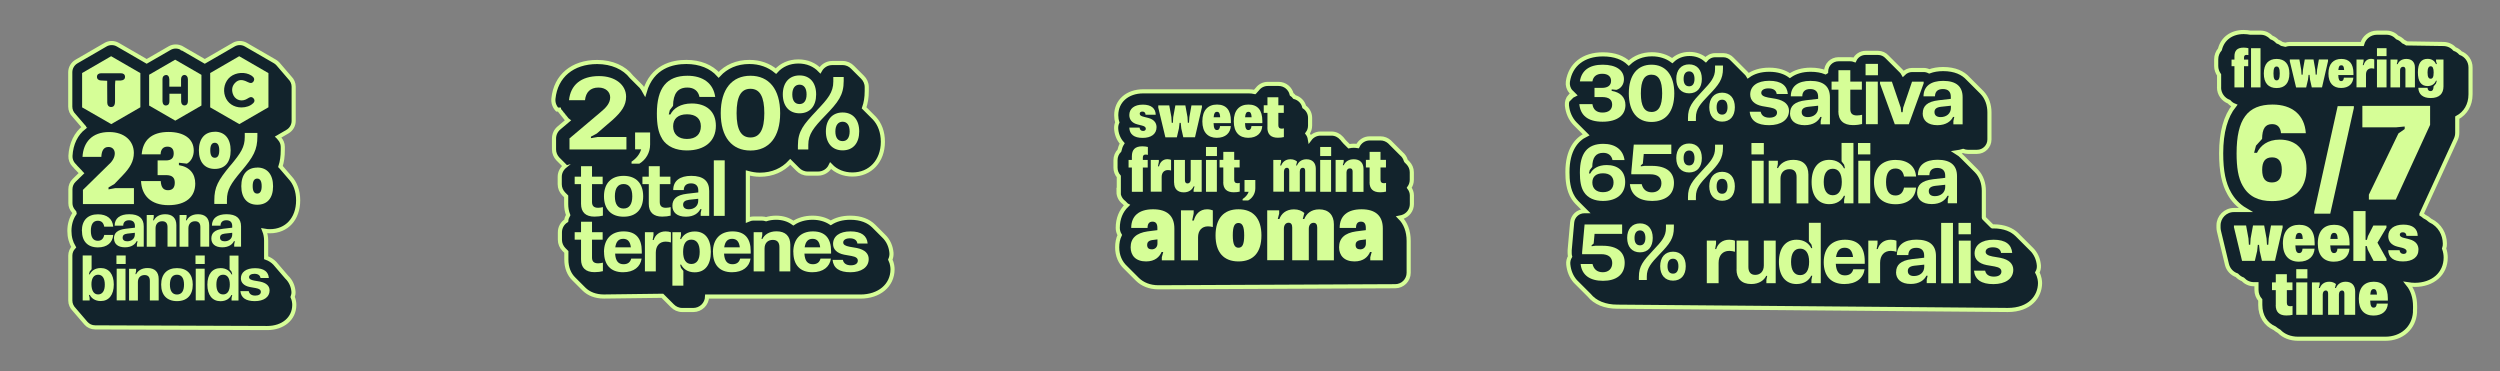 <?xml version="1.0" encoding="UTF-8"?>
<svg id="Capa_1" data-name="Capa 1" xmlns="http://www.w3.org/2000/svg" viewBox="0 0 302.95 44.99">
  <rect x="0" y="0" width="302.95" height="44.99" fill="#808080" stroke="none"/>
  <defs>
    <style>
      .cls-1 {
        fill: #12232c;
        stroke: #d6fe97;
        stroke-miterlimit: 10;
        stroke-width: .5px;
      }

      .cls-2 {
        fill: #d6fe97;
        stroke-width: 0px;
      }
    </style>
  </defs>
  <g>
    <path class="cls-1" d="m9.03,25.81s.02.02.02.03c-.4.57-.64,1.3-.64,2.14,0,.76.19,1.42.52,1.97-.25.27-.41.63-.41,1.02v5.45c0,.42.18.8.46,1.08.02.02.04.05.06.07.02.02.04.05.06.07.02.02.04.05.06.07.02.02.04.05.06.07.02.02.04.05.06.07.02.02.04.05.06.07.02.02.04.05.06.07.02.02.04.05.06.07.02.02.04.05.06.07.02.02.04.05.06.07.02.02.04.05.06.07.02.02.04.05.06.07.02.02.04.05.06.07.02.02.04.05.06.07.02.02.04.05.06.07.02.02.04.05.06.07.02.02.04.05.06.07.02.02.04.05.06.07.02.02.04.05.06.07.02.02.04.05.06.07.02.02.04.05.06.07.02.02.04.05.06.07.02.02.04.05.06.07.02.02.04.05.06.07.27.3.66.49,1.1.49,0,0,20.31.08,20.85.08,1.92,0,3.28-1.14,3.29-2.79,0-.32-.06-.65-.2-.97.08-.21.12-.44.1-.67-.05-.6-.3-1.25-.82-1.74-.02-.02-.04-.05-.06-.07-.02-.02-.04-.05-.06-.07-.02-.02-.04-.05-.06-.07-.02-.02-.04-.05-.06-.07-.02-.02-.04-.05-.06-.07-.02-.02-.04-.05-.06-.07-.02-.02-.04-.05-.06-.07-.02-.02-.04-.05-.06-.07-.02-.02-.04-.05-.06-.07-.02-.02-.04-.05-.06-.07-.02-.02-.04-.05-.06-.07-.02-.02-.04-.05-.06-.07-.02-.02-.04-.05-.06-.07-.02-.02-.04-.05-.06-.07-.02-.02-.04-.05-.06-.07-.02-.02-.04-.05-.06-.07-.02-.02-.04-.05-.06-.07-.02-.02-.04-.05-.06-.07-.02-.02-.04-.05-.06-.07-.02-.02-.04-.05-.06-.07-.02-.02-.04-.05-.06-.07-.02-.02-.04-.05-.06-.07-.02-.02-.04-.05-.06-.07-.02-.02-.04-.05-.06-.07-.27-.28-.61-.51-1.05-.67v-2.08c0-.44-.08-.83-.22-1.19.22.04.44.06.68.06,2.04,0,3.42-1.5,3.42-3.74,0-1.16-.37-2.12-1-2.78-.02-.02-.04-.05-.06-.07-.02-.02-.04-.05-.06-.07-.02-.02-.04-.05-.06-.07-.02-.02-.04-.05-.06-.07-.02-.02-.04-.05-.06-.07-.02-.02-.04-.05-.06-.07-.02-.02-.04-.05-.06-.07-.02-.02-.04-.05-.06-.07-.02-.02-.04-.05-.06-.07-.02-.02-.04-.05-.06-.07-.02-.02-.04-.05-.06-.07-.02-.02-.04-.05-.06-.07-.02-.02-.04-.05-.06-.07-.02-.02-.04-.05-.06-.07-.02-.02-.04-.05-.06-.07-.02-.02-.04-.05-.06-.07-.02-.02-.04-.05-.06-.07-.02-.02-.04-.05-.06-.07-.02-.02-.04-.04-.06-.06.19-.59.28-1.23.28-1.99v-.4c0-.38-.15-.72-.39-.99-.02-.02-.04-.04-.06-.07-.02-.02-.04-.04-.06-.07-.01-.02-.03-.03-.05-.05l1.13-.66c.46-.27.75-.76.75-1.3v-4.14c0-.41-.17-.8-.46-1.08-.02-.02-.04-.05-.06-.07-.02-.02-.04-.05-.06-.07-.02-.02-.04-.05-.06-.07-.02-.02-.04-.05-.06-.07-.02-.02-.04-.05-.06-.07-.02-.02-.04-.05-.06-.07-.02-.02-.04-.05-.06-.07-.02-.02-.04-.05-.06-.07-.02-.02-.04-.05-.06-.07-.02-.02-.04-.05-.06-.07-.02-.02-.04-.05-.06-.07-.02-.02-.04-.05-.06-.07-.02-.02-.04-.05-.06-.07-.02-.02-.04-.05-.06-.07-.02-.02-.04-.05-.06-.07-.02-.02-.04-.05-.06-.07-.02-.02-.04-.05-.06-.07-.02-.02-.04-.05-.06-.07-.02-.02-.04-.05-.06-.07-.02-.02-.04-.05-.06-.07-.02-.02-.04-.05-.06-.07-.02-.02-.04-.05-.06-.07-.02-.02-.04-.05-.06-.07-.02-.02-.04-.05-.06-.07-.1-.11-.22-.21-.35-.29l-3.53-2.04c-.46-.27-1.04-.27-1.5,0l-3.49,2.02-2.73-1.58-.02.03s-.03,0-.04-.02l.02-.03c-.46-.27-1.04-.27-1.5,0l-2.77,1.6-3.49-2.02c-.46-.27-1.04-.27-1.5,0l-3.52,2.04c-.46.27-.75.76-.75,1.3v4.16c0,.41.17.8.46,1.08.02.02.04.05.06.07.02.02.04.05.06.07.02.02.04.05.06.07.02.02.04.05.06.07.02.02.04.05.06.07.02.02.04.05.06.07.02.02.04.05.06.07.02.02.04.05.06.07.02.02.04.05.06.07.02.02.04.05.06.07.02.02.04.05.06.07.02.02.04.05.06.07.02.02.04.05.06.07.02.02.04.05.06.07.02.02.04.05.06.07.02.02.04.05.06.07.02.02.04.05.06.07.02.02.04.05.06.07.02.02.04.05.06.07.02.02.04.05.06.07,0,.01.02.02.03.03-.99.77-1.59,1.97-1.67,3.46-.02.41.13.81.41,1.11,0,0,.02.02.03.02.01.01.02.03.03.04,0,0,.02.02.03.02.01.01.02.03.03.04,0,0,.02.02.03.03.01.01.02.03.03.04,0,0,.02.02.03.03.01.01.02.03.03.04,0,0,.02.02.03.03.01.01.02.03.03.04,0,0,.02.02.03.02.01.01.02.03.03.04,0,0,.02.02.03.02.01.01.02.03.03.04,0,0,.02.02.03.02.01.01.02.03.03.04,0,0,.02.02.03.02.01.01.02.03.03.04,0,0,.02.02.03.03.01.01.02.03.03.04,0,0,.02.02.03.02.01.01.02.03.03.04,0,0,.02.02.03.02.01.01.02.03.03.04,0,0,.02.02.03.02.01.01.02.03.03.04,0,0,.02.02.03.03.01.01.02.03.03.04,0,0,.02.02.03.03.01.01.02.03.03.04,0,0,.02.02.03.03,0,0,0,0,0,0l-.89.87c-.29.28-.45.67-.45,1.07v1.69c0,.37.14.7.36.96.02.02.04.04.06.07.02.02.04.04.06.07Z"/>
    <path class="cls-1" d="m135.54,23.24c0,.53.26,1,.66,1.3.02.02.04.04.06.06.02.02.04.04.06.06.02.02.04.04.06.06.02.02.04.04.06.06.02.02.04.04.06.06.01.01.02.03.04.04-.69.67-1.09,1.6-1.09,2.74,0,.31.09.61.24.86-.21.44-.31.94-.31,1.49,0,1,.37,1.84,1,2.43.02.02.04.04.06.06.02.02.04.04.06.06.02.02.04.04.06.06.02.02.04.04.06.06.02.02.04.04.06.06.02.02.04.04.06.06.02.02.04.04.06.06.02.02.04.04.06.06.02.02.04.04.06.06.02.02.04.04.06.06.02.02.04.04.06.06.02.02.04.04.06.06.02.02.04.04.06.06.02.02.04.04.06.06.02.02.04.04.06.06.02.02.04.04.06.06.02.02.04.04.06.06.02.02.04.04.06.06.02.02.04.04.06.06.02.02.04.04.06.06.02.02.04.04.06.06.02.02.04.04.06.06.02.02.04.04.06.06.02.02.04.04.06.06.62.61,1.5.97,2.55.97l28.7-.13c.9,0,1.63-.73,1.63-1.63v-3.86c0-1.2-.38-2.16-1.06-2.84.09-.02.18-.03.26-.05.7-.2,1.19-.84,1.19-1.57v-1.06c0-.33-.12-.65-.32-.92.19-.27.31-.6.31-.96v-.92c0-.44-.18-.83-.46-1.13-.02-.02-.04-.04-.06-.06-.02-.02-.04-.04-.06-.06-.02-.02-.04-.04-.06-.06-.02-.02-.04-.04-.06-.06,0,0-.02-.02-.02-.03-.09-.34-.29-.64-.55-.85-.02-.02-.04-.04-.06-.06-.02-.02-.04-.04-.06-.06-.02-.02-.04-.04-.06-.06-.02-.02-.04-.04-.06-.06-.02-.02-.04-.04-.06-.06-.02-.02-.04-.04-.06-.06-.02-.02-.04-.04-.06-.06-.02-.02-.04-.04-.06-.06-.02-.02-.04-.04-.06-.06-.02-.02-.04-.04-.06-.06-.02-.02-.04-.04-.06-.06-.02-.02-.04-.04-.06-.06-.02-.02-.04-.04-.06-.06-.02-.02-.04-.04-.06-.06-.02-.02-.04-.04-.06-.06-.02-.02-.04-.04-.06-.06-.02-.02-.04-.04-.06-.06-.02-.02-.04-.04-.06-.06-.02-.02-.04-.04-.06-.06-.02-.02-.04-.04-.06-.06-.02-.02-.04-.04-.06-.06-.02-.02-.04-.04-.06-.06-.02-.02-.04-.04-.06-.06-.02-.02-.04-.04-.06-.06-.29-.25-.66-.41-1.07-.41h-1.32c-.65,0-1.2.38-1.46.93-.15-.02-.3-.04-.46-.04-.2,0-.4.02-.59.06,0,0,0,0,0,0-.01-.01-.03-.03-.04-.04-.01-.01-.03-.03-.04-.04-.01-.01-.03-.03-.04-.04-.01-.01-.03-.03-.04-.04-.01-.01-.03-.03-.04-.04-.01-.01-.03-.03-.04-.04-.01-.01-.03-.03-.04-.04-.01-.01-.03-.03-.04-.04-.01-.01-.03-.03-.04-.04-.01-.02-.03-.03-.04-.04-.01-.02-.03-.03-.04-.04-.02-.02-.04-.04-.06-.06-.02-.03-.05-.05-.07-.08-.02-.03-.05-.05-.07-.08-.02-.03-.05-.06-.07-.08-.02-.03-.04-.05-.06-.08-.03-.04-.06-.08-.09-.11-.01-.01-.02-.03-.04-.04-.3-.34-.73-.56-1.22-.56h-1.33c-.53,0-1,.26-1.29.65-.04-.24-.13-.47-.28-.67.2-.27.31-.6.31-.96v-.92c0-.56-.28-1.05-.71-1.34-.14-.59-.6-1.03-1.18-1.19-.1-.13-.21-.24-.34-.33-.17-.72-.81-1.26-1.58-1.26h-1.32c-.52,0-.97.25-1.26.63-.03.03-.06.06-.09.1-.03.03-.06.06-.09.1-.03.03-.06.06-.09.1-.02.01-.03.03-.05.05-.23-.05-.46-.08-.72-.08h-12.79c-1.93,0-3.27,1.19-3.27,2.89,0,.31.04.6.13.87-.1.22-.15.47-.14.72.02.62.25,1.3.73,1.83-.16.26-.27.56-.34.88-.29.29-.47.7-.47,1.14v.92c0,.41.15.78.4,1.07v1.88Z"/>
    <path class="cls-1" d="m268.9,10.59c0,.8.51,1.48,1.21,1.74.18.2.39.36.64.46-1.04,1.3-1.59,3.21-1.59,5.79,0,2.18.31,3.69,1,4.89.39.69,1.01,1.43,1.95,1.98h-1.41c-1.03,0-1.86.84-1.86,1.86v.26c0,.15.02.29.05.44l.97,4.03c.15.63.62,1.12,1.2,1.32.2.21.44.39.72.49.34.36.81.59,1.33.59h.33v.69c0,.47.17.9.46,1.23v.59c0,1.34.66,2.36,1.74,2.83.16.14.35.26.54.37.55.57,1.35.9,2.32.9h10.55c2,0,3.47-1.3,3.6-3.19,0-.09,0-.18,0-.26,0-.07.01-.15.01-.22v-.26c0-1.1-.31-2-.85-2.67.26.04.53.07.82.07,2.2,0,3.74-1.36,3.74-3.31,0-.35-.06-.72-.19-1.09.07-.2.1-.41.09-.62-.02-1.11-.59-2.22-1.77-2.78-.21-.19-.45-.36-.72-.49-.11-.1-.23-.19-.36-.27,0-.01.01-.02.02-.03l4.16-9.06c.11-.24.17-.51.17-.78v-1.83c1-.54,1.61-1.54,1.61-2.83v-3.26c0-.8-.51-1.48-1.21-1.74-.2-.22-.44-.39-.72-.49-.34-.38-.83-.61-1.38-.61,0,0-3.78-.07-4.43-.07-.13-.08-.26-.17-.4-.22-.2-.21-.44-.39-.72-.49-.34-.36-.8-.59-1.32-.59h-1.16c-.86,0-1.57.58-1.79,1.37h-8.77c-.19,0-.37.04-.54.09-.14-.04-.28-.07-.43-.1-.16-.12-.33-.22-.52-.28-.2-.21-.44-.39-.72-.49-.34-.35-.79-.59-1.32-.59h-1.15s-.07,0-.11,0c-.22-.04-.49-.08-.8-.08-1.48,0-2.56.81-2.88,2.1-.28.33-.45.75-.45,1.21v.8c0,.41.13.78.35,1.09v1.49Z"/>
    <path class="cls-1" d="m67.73,13.28s0,.01.01.02c0,.01.02.02.03.03,0,0,0,.01.01.02,0,.01.02.02.03.03,0,0,0,.01.01.02.01.01.02.02.03.03,0,0,0,.01.01.02,0,.01.02.02.03.03,0,0,0,.01.01.02.01.01.02.02.03.03,0,0,0,.01.01.02,0,.01.02.02.03.03,0,0,0,.01.01.02.01.01.02.02.03.03,0,0,0,.01.01.02,0,.01.02.02.03.03,0,0,0,.01.01.02,0,.01.02.02.03.03,0,0,0,.01.01.02.01.01.02.02.03.03,0,0,0,.01.01.02,0,.01.02.02.03.03,0,0,0,.01.01.02.01.01.02.02.03.03,0,0,0,.01.01.02,0,.01.02.02.03.03,0,0,0,.01.01.02.01.01.02.02.03.03,0,0,0,.01.01.02,0,.01.02.02.03.03,0,0,0,.01.01.02,0,.01.02.02.03.03,0,0,0,.01.01.02.01.01.02.02.03.03,0,0,0,.01.01.02,0,.01.02.02.03.03,0,0,0,.01.01.02.01.01.02.02.03.03,0,0,0,.01.01.02,0,.01.02.02.03.03,0,0,0,.01.01.02.01.01.02.02.03.03,0,0,0,.01.01.02,0,.01.02.02.03.03,0,0,0,.01.01.02.01.01.02.02.03.03,0,0,0,.01.01.02,0,.01.02.02.03.03,0,0,0,.01.01.02.04.04.08.07.12.1l-1.09.92c-.38.32-.59.79-.59,1.28v1.31c0,.45.18.85.46,1.15.02.02.03.03.05.05.02.02.03.03.05.05.02.02.03.03.05.05.02.02.03.03.05.05.02.02.03.03.05.05.02.02.03.03.05.05.02.02.03.03.05.05.02.02.03.03.05.05.02.02.03.03.05.05.02.02.03.03.05.05.02.02.03.03.05.05.02.02.03.03.05.05.02.02.03.03.05.05.02.02.03.03.05.05.02.02.03.03.05.05.02.02.03.03.05.05.02.02.03.03.05.05,0,0,.01.02.02.02-.38.31-.64.77-.64,1.3v.9c0,.46.19.87.48,1.17.02.02.03.03.05.05.02.02.03.03.05.05.02.02.03.03.05.05.02.02.03.03.05.05.02.02.03.03.05.05.02.02.03.03.05.05,0,0,0,0,0,0v.92c0,.49.08.94.24,1.34-.12.21-.21.44-.23.69-.47.3-.77.82-.77,1.41v.9c0,.46.19.87.48,1.17.02.02.03.03.05.05.02.02.03.03.05.05.02.02.03.03.05.05.02.02.03.03.05.05.02.02.03.03.05.05.02.02.03.03.05.05,0,0,0,0,0,0v.92c0,.99.33,1.8.92,2.37.02.02.03.03.05.05.02.02.03.03.05.05.02.02.03.03.05.05.02.02.03.03.05.05.02.02.03.03.05.05.02.02.03.03.05.05.02.02.03.03.05.05.02.02.03.03.05.05.02.02.03.03.05.05.02.02.03.03.05.05.02.02.03.03.05.05.02.02.03.03.05.05.02.02.03.03.05.05.02.02.03.03.05.05.02.02.03.03.05.05.02.02.03.03.05.05.02.02.03.03.05.05.02.02.03.03.05.05.02.02.03.03.05.05.02.02.03.03.05.05.02.02.03.03.05.05.02.02.03.03.05.05.02.02.03.03.05.05.02.02.03.03.05.05.58.58,1.41.91,2.43.91l7.08-.09s0,0,0,0c.02.02.03.03.05.05.02.02.03.03.05.05.02.02.03.03.05.05.02.02.03.03.05.05.02.02.03.03.05.05.02.02.03.03.05.05.02.02.03.03.05.05.02.02.03.03.05.05.02.02.03.03.05.05.02.02.03.03.05.05.02.02.03.03.05.05.02.02.03.03.05.05.02.02.03.03.05.05.02.02.03.03.05.05.02.02.03.03.05.05.02.02.03.03.05.05.02.02.03.03.05.05.02.02.03.03.05.05.02.02.03.03.05.05.02.02.03.03.05.05.02.02.03.03.05.05.02.02.03.03.05.05.02.02.03.03.05.05.02.02.03.03.05.05.31.32.73.52,1.21.52h1.33c.91,0,1.65-.72,1.68-1.63h18.58c2.27,0,3.87-1.34,3.89-3.28,0-.24-.03-.7-.27-1.2.11-.25.16-.53.14-.81-.06-.73-.35-1.49-.96-2.06-.02-.02-.03-.03-.05-.05-.02-.02-.03-.03-.05-.05-.02-.02-.03-.03-.05-.05-.02-.02-.03-.03-.05-.05-.02-.02-.03-.03-.05-.05-.02-.02-.03-.03-.05-.05-.02-.02-.03-.03-.05-.05-.02-.02-.03-.03-.05-.05-.02-.02-.03-.03-.05-.05-.02-.02-.03-.03-.05-.05-.02-.02-.03-.03-.05-.05-.02-.02-.03-.03-.05-.05-.02-.02-.03-.03-.05-.05-.02-.02-.03-.03-.05-.05-.02-.02-.03-.03-.05-.05-.02-.02-.03-.03-.05-.05-.02-.02-.03-.03-.05-.05-.02-.02-.03-.03-.05-.05-.02-.02-.03-.03-.05-.05-.02-.02-.03-.03-.05-.05-.02-.02-.03-.03-.05-.05-.02-.02-.03-.03-.05-.05-.02-.02-.03-.03-.05-.05-.02-.02-.03-.03-.05-.05-.6-.59-1.51-1-2.83-1-.98,0-1.76.24-2.36.62-.61-.4-1.35-.62-2.22-.62s-1.68.23-2.31.65c-.56-.41-1.26-.65-2.09-.65-.43,0-.84.06-1.22.18-.16-.05-.33-.08-.51-.08h-1.03c-.24,0-.46.07-.67.16v-5.68c.45.12.93.21,1.45.21,1.53,0,2.78-.57,3.69-1.56,0,0,0,0,0,0,.02.02.03.03.05.05.02.02.03.03.05.05.02.02.03.03.05.05.02.02.03.03.05.05.02.02.03.03.05.05.02.02.03.03.05.05.02.02.03.03.05.05.02.02.03.03.05.05.02.02.03.03.05.05.02.02.03.03.05.05.02.02.03.03.05.05.02.02.03.03.05.05.02.02.03.03.05.05.02.02.03.03.05.05.02.02.03.03.05.05.02.02.03.03.05.05.02.02.03.03.05.05.02.02.03.03.05.05.31.32.73.52,1.21.52h1.26c.67,0,1.25-.39,1.52-.96.65.68,1.57,1.07,2.64,1.07,2.17,0,3.69-1.63,3.69-3.97,0-1.16-.37-2.14-1.01-2.84-.02-.02-.03-.03-.05-.05-.02-.02-.03-.03-.05-.05-.02-.02-.03-.03-.05-.05-.02-.02-.03-.03-.05-.05-.02-.02-.03-.03-.05-.05-.02-.02-.03-.03-.05-.05-.02-.02-.03-.03-.05-.05-.02-.02-.03-.03-.05-.05-.02-.02-.03-.03-.05-.05-.02-.02-.03-.03-.05-.05-.02-.02-.03-.03-.05-.05-.02-.02-.03-.03-.05-.05-.02-.02-.03-.03-.05-.05-.02-.02-.03-.03-.05-.05-.02-.02-.03-.03-.05-.05-.02-.02-.03-.03-.05-.05-.02-.02-.03-.03-.05-.05-.02-.02-.03-.03-.05-.05-.02-.02-.03-.03-.05-.05-.02-.02-.03-.03-.05-.05-.02-.02-.03-.03-.05-.05-.02-.02-.03-.03-.05-.05-.02-.02-.03-.03-.05-.05-.02-.02-.03-.03-.05-.05-.02-.02-.04-.04-.06-.06.21-.6.32-1.25.32-2.04v-.47c0-.47-.2-.9-.51-1.2-.02-.02-.03-.03-.05-.05-.02-.02-.03-.03-.05-.05-.02-.02-.03-.03-.05-.05-.02-.02-.03-.03-.05-.05-.02-.02-.03-.03-.05-.05-.02-.02-.03-.03-.05-.05-.02-.02-.03-.03-.05-.05-.02-.02-.03-.03-.05-.05-.02-.02-.03-.03-.05-.05-.02-.02-.03-.03-.05-.05-.02-.02-.03-.03-.05-.05-.02-.02-.03-.03-.05-.05-.02-.02-.03-.03-.05-.05-.02-.02-.03-.03-.05-.05-.02-.02-.03-.03-.05-.05-.02-.02-.03-.03-.05-.05-.02-.02-.03-.03-.05-.05-.02-.02-.03-.03-.05-.05-.02-.02-.03-.03-.05-.05-.02-.02-.03-.03-.05-.05-.02-.02-.03-.03-.05-.05-.02-.02-.03-.03-.05-.05-.02-.02-.03-.03-.05-.05-.02-.02-.03-.03-.05-.05-.31-.32-.73-.52-1.21-.52h-1.26c-.64,0-1.19.36-1.48.88-.65-.68-1.55-1.07-2.62-1.07-1.12,0-2.06.43-2.72,1.17-.86-.71-1.95-1.11-3.23-1.11-1.53,0-2.8.57-3.71,1.56-.89-.99-2.25-1.56-3.92-1.56s-4.15.53-5.05,3.62c-.12-.22-.25-.43-.4-.62-.01-.02-.03-.03-.05-.05-.01-.02-.03-.03-.05-.05-.01-.02-.03-.03-.05-.05-.01-.02-.03-.03-.05-.05-.01-.02-.03-.03-.05-.05-.01-.02-.03-.03-.05-.05-.01-.02-.03-.03-.05-.05-.01-.02-.03-.03-.05-.05-.01-.02-.03-.03-.05-.05-.01-.02-.03-.03-.05-.05-.01-.02-.03-.03-.05-.05-.01-.02-.03-.03-.05-.05-.01-.02-.03-.03-.05-.05-.01-.02-.03-.03-.05-.05-.01-.02-.03-.03-.05-.05-.01-.02-.03-.03-.05-.05-.01-.02-.03-.03-.05-.05-.01-.02-.03-.03-.05-.05-.01-.02-.03-.03-.05-.05-.01-.02-.03-.03-.05-.05-.01-.02-.03-.03-.05-.05-.01-.02-.03-.03-.05-.05-.01-.02-.03-.03-.05-.05-.01-.02-.03-.03-.05-.05-.86-1.11-2.35-1.79-4.15-1.79-2.99,0-5.02,1.7-5.3,4.43-.05.47.1.94.42,1.3.01.01.02.02.03.03Z"/>
    <path class="cls-1" d="m190.26,11.62c-.28.31-.42.74-.38,1.16.09.9.44,1.65.99,2.22.02.03.05.05.07.07.02.03.05.05.07.07.02.03.05.05.07.07.02.03.05.05.07.07.02.03.05.05.07.07.02.03.05.05.07.07.02.03.05.05.07.07.02.03.05.05.07.07.02.03.05.05.07.07.02.03.05.05.07.07.02.03.05.05.07.07.02.03.05.05.07.07.02.03.05.05.07.07.02.03.05.05.07.07.02.03.05.05.07.07.02.03.05.05.07.07.02.03.05.05.07.07.02.02.05.05.07.07.02.03.05.05.07.07,0,0,0,0,0,0-1.16.57-2.26,1.82-2.26,4.53,0,.94.08,2.15.72,3.14.13.2.28.38.44.55.02.02.04.05.07.07.02.03.05.05.07.07.02.03.05.05.07.07.02.03.05.05.07.07.02.03.05.05.07.07.02.03.05.05.07.07.02.03.05.05.07.07.02.02.05.05.07.07.02.03.05.05.07.07.02.03.05.05.07.07.02.03.05.05.07.07.02.03.05.05.07.07.02.03.05.05.07.07.02.03.05.05.07.07.02.02.03.04.05.06h-.13c-.78,0-1.42.59-1.49,1.37l-.3,3.36s0,.09,0,.13v.24c0,.14.02.27.05.39-.17.28-.25.61-.22.95.08.83.38,1.52.85,2.06.02.03.05.05.07.07.02.03.05.05.07.07.02.03.05.05.07.07.02.03.05.05.07.07.02.03.05.05.07.07.02.03.05.05.07.07.02.03.05.05.07.07.02.03.05.05.07.07.02.03.05.05.07.07.02.03.05.05.07.07.02.03.05.05.07.07.02.03.05.05.07.07.02.03.05.05.07.07.02.03.05.05.07.07.02.03.05.05.07.07.02.03.05.05.07.07.02.03.05.05.07.07.02.03.05.05.07.07.02.03.05.05.07.07.02.03.05.05.07.07.02.03.05.05.07.07.02.03.05.05.07.07.02.03.05.05.07.07.02.03.05.05.07.07.72.89,1.91,1.39,3.42,1.39l47.31.4c2.68,0,3.89-1.62,3.91-3.24,0-.25-.04-.76-.33-1.3.15-.26.21-.56.19-.86-.06-.73-.36-1.48-.97-2.04-.02-.02-.04-.05-.07-.07-.02-.02-.04-.05-.07-.07-.02-.02-.05-.05-.07-.07-.02-.02-.04-.05-.07-.07-.02-.02-.04-.05-.07-.07-.02-.02-.04-.05-.07-.07-.02-.02-.04-.05-.07-.07-.02-.02-.04-.05-.07-.07-.02-.02-.04-.05-.07-.07-.02-.02-.04-.05-.07-.07-.02-.02-.04-.05-.07-.07-.02-.02-.04-.05-.07-.07-.02-.02-.04-.05-.07-.07-.02-.02-.04-.05-.07-.07-.02-.02-.04-.05-.07-.07-.02-.02-.04-.05-.07-.07-.02-.02-.04-.05-.07-.07-.02-.02-.04-.05-.07-.07-.02-.02-.04-.05-.07-.07-.02-.02-.04-.05-.07-.07-.02-.02-.04-.05-.07-.07-.02-.02-.04-.05-.07-.07-.02-.02-.04-.05-.07-.07-.02-.02-.04-.05-.07-.07-.6-.59-1.52-1.01-2.85-1.01-.05,0-.09,0-.14,0,0,0-.02-.01-.03-.02-.02-.02-.05-.05-.07-.07-.02-.02-.05-.05-.07-.07-.02-.02-.05-.05-.07-.07-.02-.03-.05-.05-.07-.07-.02-.02-.05-.05-.07-.07-.02-.02-.05-.05-.07-.07-.02-.03-.05-.05-.07-.07-.02-.03-.05-.05-.07-.07-.02-.02-.05-.05-.07-.07-.02-.02-.05-.05-.07-.07-.02-.03-.05-.05-.07-.07-.02-.02-.05-.05-.07-.07-.02-.03-.05-.05-.07-.07-.02-.02-.05-.05-.07-.07,0,0-.02-.02-.02-.03,0,0,0,0,0,0v-3.29c0-.86-.27-1.75-.91-2.41-.02-.03-.05-.05-.07-.07-.02-.03-.05-.05-.07-.07-.02-.03-.05-.05-.07-.07-.02-.02-.05-.05-.07-.07-.02-.03-.05-.05-.07-.07-.02-.03-.05-.05-.07-.07-.02-.03-.05-.05-.07-.07-.02-.03-.05-.05-.07-.07-.02-.03-.05-.05-.07-.07-.02-.03-.05-.05-.07-.07-.02-.02-.05-.05-.07-.07-.02-.03-.05-.05-.07-.07-.02-.02-.05-.05-.07-.07-.02-.02-.05-.05-.07-.07-.02-.03-.05-.05-.07-.07-.02-.03-.05-.05-.07-.07-.02-.03-.05-.05-.07-.07-.02-.03-.05-.05-.07-.07-.02-.03-.05-.05-.07-.07-.02-.03-.05-.05-.07-.07-.02-.03-.05-.05-.07-.07-.02-.02-.05-.05-.07-.07-.02-.03-.05-.05-.07-.07-.02-.03-.05-.05-.07-.07-.19-.21-.43-.4-.69-.56.27-.04.53-.09.77-.17.18.07.37.11.57.11h1.12c.83,0,1.5-.67,1.5-1.5v-3.29c0-.86-.27-1.75-.91-2.41-.02-.03-.05-.05-.07-.07-.02-.03-.05-.05-.07-.07-.02-.03-.05-.05-.07-.07-.02-.02-.05-.05-.07-.07-.02-.03-.05-.05-.07-.07-.02-.03-.05-.05-.07-.07-.02-.03-.05-.05-.07-.07-.02-.03-.05-.05-.07-.07-.02-.03-.05-.05-.07-.07-.02-.03-.05-.05-.07-.07-.02-.02-.05-.05-.07-.07-.02-.03-.05-.05-.07-.07-.02-.02-.05-.05-.07-.07-.02-.02-.05-.05-.07-.07-.02-.03-.05-.05-.07-.07-.02-.03-.05-.05-.07-.07-.02-.03-.05-.05-.07-.07-.02-.03-.05-.05-.07-.07-.02-.03-.05-.05-.07-.07-.02-.03-.05-.05-.07-.07-.02-.03-.05-.05-.07-.07-.02-.02-.05-.05-.07-.07-.02-.03-.05-.05-.07-.07-.02-.03-.05-.05-.07-.07-.61-.68-1.58-1.15-3.02-1.15-.63,0-1.19.1-1.68.28-.2-.1-.43-.17-.67-.17h-1.41c-.41,0-.79.18-1.07.46-.07-.13-.17-.26-.28-.36-.02-.02-.05-.05-.07-.07-.02-.02-.05-.05-.07-.07-.02-.02-.05-.05-.07-.07-.02-.02-.05-.05-.07-.07-.02-.02-.05-.05-.07-.07-.02-.02-.05-.05-.07-.07-.02-.03-.05-.05-.07-.07-.02-.02-.05-.05-.07-.07-.02-.02-.05-.05-.07-.07-.02-.03-.05-.05-.07-.07-.02-.03-.05-.05-.07-.07-.02-.02-.05-.05-.07-.07-.02-.02-.05-.05-.07-.07-.02-.03-.05-.05-.07-.07-.02-.02-.05-.05-.07-.07-.02-.03-.05-.05-.07-.07-.02-.02-.05-.05-.07-.07-.02-.02-.05-.05-.07-.07-.02-.03-.05-.05-.07-.07-.02-.03-.05-.05-.07-.07-.02-.03-.05-.05-.07-.07-.02-.03-.05-.05-.07-.07-.02-.03-.05-.05-.07-.07-.02-.02-.05-.05-.07-.07-.27-.3-.66-.49-1.1-.49h-1.5c-.6,0-1.11.35-1.35.86-.16-.06-.32-.09-.5-.09h-1.44c-.83,0-1.5.67-1.5,1.5v.04s-.04.03-.06.04c-.5-.2-1.1-.31-1.81-.31-1.02,0-1.87.26-2.52.72-.59-.43-1.4-.72-2.5-.72s-1.94.29-2.55.73c-.07-.12-.15-.23-.25-.32-.02-.02-.05-.05-.07-.07-.02-.02-.05-.05-.07-.07-.02-.02-.05-.05-.07-.07-.02-.02-.05-.05-.07-.07-.02-.02-.05-.05-.07-.07-.02-.02-.05-.05-.07-.07-.02-.03-.05-.05-.07-.07-.02-.02-.05-.05-.07-.07-.02-.02-.05-.05-.07-.07-.02-.03-.05-.05-.07-.07-.02-.03-.05-.05-.07-.07-.02-.02-.05-.05-.07-.07-.02-.02-.05-.05-.07-.07-.02-.03-.05-.05-.07-.07-.02-.02-.05-.05-.07-.07-.02-.03-.05-.05-.07-.07-.02-.02-.05-.05-.07-.07-.02-.02-.05-.05-.07-.07-.02-.03-.05-.05-.07-.07-.02-.03-.05-.05-.07-.07-.02-.03-.05-.05-.07-.07-.02-.03-.05-.05-.07-.07-.02-.03-.05-.05-.07-.07-.02-.02-.05-.05-.07-.07-.27-.3-.66-.49-1.1-.49h-.96c-.47,0-.89.22-1.16.55-.52-.45-1.19-.7-1.97-.7-.84,0-1.55.3-2.08.81-.67-.5-1.51-.77-2.47-.77-1.13,0-2.08.39-2.8,1.07-.67-.63-1.69-1.06-3.13-1.06-2.35,0-3.94,1.23-4.25,3.3-.06.43.06.87.35,1.2.02.02.04.03.06.05,0,0,0,.01.01.02.02.02.04.03.06.05,0,0,0,.01.01.02.02.02.04.03.06.05,0,0,0,.01.01.02.02.02.04.03.06.05,0,0,0,.01.01.02.02.02.04.03.06.05,0,0,0,.01.01.02.02.02.04.03.06.05,0,0,0,0,0,0-.17.08-.33.19-.46.33Z"/>
  </g>
  <g>
    <path class="cls-2" d="m13.47,6.81c-1.19.69-2.36,1.36-3.52,2.04v4.16c1.18.68,2.35,1.36,3.53,2.03,1.2-.7,2.37-1.37,3.53-2.04v-4.14c-1.17-.68-2.34-1.35-3.53-2.04Zm1.22,2.95c-.21.01-.43,0-.71,0-.02.22-.04.39-.04.57,0,.62,0,1.24,0,1.86,0,.13,0,.27-.03.4-.05.25-.21.39-.46.38-.3-.02-.44-.22-.45-.51,0-.65,0-1.31-.01-1.96,0-.22,0-.43,0-.71-.32-.01-.55-.02-.78-.04-.26-.02-.46-.16-.46-.44,0-.28.2-.42.46-.43.82-.01,1.64-.01,2.46,0,.26,0,.47.13.48.41.01.31-.2.44-.48.46Z"/>
    <path class="cls-2" d="m28.99,6.81c-1.19.69-2.36,1.36-3.52,2.04v4.16c1.18.68,2.35,1.36,3.53,2.03,1.2-.7,2.37-1.37,3.53-2.04v-4.14c-1.17-.68-2.34-1.35-3.53-2.04Zm1.66,5.72c-.3.3-.82.49-1.39.49-.93,0-1.69-.51-1.98-1.34-.3-.85-.04-1.83.63-2.37.7-.56,1.81-.63,2.55-.16.33.21.42.45.27.7-.16.25-.38.27-.74.08-.6-.31-1.05-.31-1.44.05-.41.38-.51.85-.34,1.38.22.68.9.99,1.57.7.14-.06.26-.15.39-.22.23-.13.43-.09.58.11.16.21.09.41-.09.58Z"/>
    <path class="cls-2" d="m21.23,7.23c-1.07.62-2.12,1.22-3.16,1.83v3.73c1.06.61,2.11,1.22,3.17,1.83,1.08-.63,2.13-1.23,3.17-1.83v-3.72c-1.05-.61-2.1-1.22-3.17-1.83Zm1.13,5.55c-.24,0-.4-.18-.41-.49-.01-.3,0-.6,0-.93h-1.42c0,.31,0,.61,0,.91,0,.28-.1.48-.4.51-.25.03-.43-.17-.44-.51,0-.89,0-1.78,0-2.67,0-.28.12-.47.4-.51.25-.03.42.18.43.52,0,.28,0,.57,0,.89h1.42c0-.32,0-.62,0-.92.01-.31.18-.5.41-.5.23,0,.41.19.42.5,0,.9,0,1.81,0,2.71,0,.31-.18.49-.42.49Z"/>
    <g>
      <path class="cls-2" d="m9.92,27.97c0-1.26.7-2,1.95-2,1.08,0,1.78.54,1.85,1.5h-1.09c-.08-.47-.34-.72-.77-.72-.56,0-.85.42-.85,1.22s.29,1.21.85,1.21c.42,0,.68-.25.77-.71h1.09c-.07.94-.75,1.51-1.85,1.51-1.25,0-1.94-.74-1.94-2.01Z"/>
      <path class="cls-2" d="m13.81,28.9c0-.65.39-1.06,1.43-1.18l1.11-.13v-.2c0-.46-.25-.7-.71-.7s-.7.24-.71.66h-1.04c0-.91.66-1.39,1.77-1.39,1.19,0,1.76.51,1.76,1.48v2.45h-.83v-.3l.08-.36h-.11c-.19.38-.62.74-1.42.74-.86,0-1.32-.42-1.32-1.07Zm1.61.34c.53,0,.92-.33.92-.82v-.21l-.9.1c-.42.05-.58.22-.58.48,0,.29.2.45.56.45Z"/>
      <path class="cls-2" d="m17.8,26.05h.83v.29l-.08.36h.09c.2-.39.63-.74,1.38-.74.88,0,1.35.48,1.35,1.32v2.61h-1.07v-2.38c0-.46-.22-.7-.64-.7-.48,0-.81.31-.81.85v2.24h-1.07v-3.84Z"/>
      <path class="cls-2" d="m21.78,26.05h.83v.29l-.08.36h.09c.2-.39.63-.74,1.38-.74.88,0,1.35.48,1.35,1.32v2.61h-1.07v-2.38c0-.46-.22-.7-.64-.7-.48,0-.81.31-.81.85v2.24h-1.07v-3.84Z"/>
      <path class="cls-2" d="m25.61,28.9c0-.65.39-1.06,1.43-1.18l1.1-.13v-.2c0-.46-.25-.7-.71-.7s-.7.24-.71.66h-1.04c0-.91.66-1.39,1.77-1.39,1.19,0,1.76.51,1.76,1.48v2.45h-.83v-.3l.08-.36h-.11c-.19.38-.62.74-1.42.74-.86,0-1.32-.42-1.32-1.07Zm1.61.34c.53,0,.92-.33.92-.82v-.21l-.9.1c-.42.05-.58.22-.58.48,0,.29.21.45.56.45Z"/>
      <path class="cls-2" d="m10.88,35.74h-.1l.08.36v.31h-.84v-5.45h1.08v1.66l-.24.3-.08.32h.1c.2-.4.62-.76,1.32-.76.98,0,1.59.73,1.59,2s-.61,2-1.58,2c-.71,0-1.14-.36-1.33-.75Zm1.01-.06c.52,0,.82-.45.81-1.2,0-.73-.28-1.19-.81-1.19s-.82.45-.81,1.19c.02.75.29,1.2.81,1.2Z"/>
      <path class="cls-2" d="m14.11,30.96h1.12v1.03h-1.12v-1.03Zm.03,1.6h1.07v3.84h-1.07v-3.84Z"/>
      <path class="cls-2" d="m15.66,32.57h.83v.29l-.08.36h.09c.2-.39.63-.74,1.38-.74.88,0,1.35.48,1.35,1.32v2.61h-1.07v-2.38c0-.46-.22-.7-.64-.7-.48,0-.81.31-.81.85v2.24h-1.07v-3.84Z"/>
      <path class="cls-2" d="m19.53,34.49c0-1.26.7-2,1.92-2s1.91.74,1.91,2-.68,2-1.91,2-1.92-.74-1.92-2Zm1.92,1.2c.57,0,.85-.44.85-1.2s-.28-1.2-.85-1.2-.86.42-.86,1.2.3,1.2.86,1.2Z"/>
      <path class="cls-2" d="m23.69,30.96h1.12v1.03h-1.12v-1.03Zm.03,1.6h1.08v3.84h-1.08v-3.84Z"/>
      <path class="cls-2" d="m25.13,34.49c0-1.27.61-2,1.6-2,.7,0,1.13.36,1.32.76h.09l-.08-.32-.24-.3v-1.66h1.08v5.45h-.84v-.31l.08-.36h-.1c-.19.39-.61.75-1.32.75-.98,0-1.59-.73-1.59-2Zm1.91,1.19c.51,0,.81-.42.81-1.2s-.3-1.19-.81-1.19c-.54,0-.82.43-.82,1.19s.28,1.2.82,1.2Z"/>
      <path class="cls-2" d="m29.13,35.28h1.01c.07.33.33.54.79.54.41,0,.68-.16.68-.45,0-.24-.18-.38-.61-.46l-.73-.13c-.71-.14-1.08-.53-1.08-1.05,0-.74.62-1.23,1.71-1.23s1.62.43,1.68,1.19h-1.01c-.05-.32-.29-.51-.74-.51-.41,0-.65.17-.65.4,0,.22.2.34.62.42l.7.12c.83.17,1.17.57,1.17,1.08,0,.81-.72,1.29-1.79,1.29s-1.67-.39-1.75-1.21Z"/>
    </g>
    <g>
      <path class="cls-2" d="m10.04,23.02l3.05-2.99c.49-.42.82-.92.82-1.44,0-.41-.25-.78-.77-.78-.6,0-.83.5-.86,1.2h-2.28c.09-1.74,1.13-3.01,3.23-3.01,1.88,0,2.99,1.1,2.99,2.53,0,1-.46,1.8-1.38,2.75l-.98,1.02-.71.41v.24l.81-.15h2.27v1.93h-6.18v-1.69Z"/>
      <path class="cls-2" d="m17.08,21.94h2.4c.04.76.31,1.11.88,1.11s.82-.34.82-.91-.26-.92-1.06-.92h-1.02v-1.78h1c.69,0,.95-.31.95-.85s-.27-.82-.76-.82c-.54,0-.81.36-.83.93h-2.29c.14-1.68,1.17-2.71,3.25-2.71,1.84,0,3.06.8,3.06,2.27,0,.66-.31,1.29-.83,1.57l-.97-.11v.29c1.32.22,1.98,1.05,1.98,2.24,0,1.58-1.11,2.61-3.25,2.61s-3.24-1.18-3.32-2.91Z"/>
      <path class="cls-2" d="m26.03,15.96c1.22,0,1.92.85,1.92,2.27s-.68,2.24-1.92,2.24-1.93-.85-1.93-2.25.7-2.25,1.93-2.25Zm0,3.16c.35,0,.54-.29.54-.9s-.19-.92-.54-.92-.55.29-.55.91.19.91.55.91Zm1.9.93c1.26-1.51,1.73-2.23,1.73-3.45v-.49h1.53v.4c0,1.64-.46,2.48-1.97,4.26-1.25,1.49-1.72,2.23-1.72,3.45v.49h-1.53v-.41c0-1.64.45-2.43,1.95-4.25Zm3.24.25c1.22,0,1.92.85,1.92,2.27s-.68,2.24-1.92,2.24-1.93-.85-1.93-2.25.7-2.25,1.93-2.25Zm0,3.16c.35,0,.54-.29.54-.9s-.19-.92-.54-.92-.55.29-.55.91.19.91.55.91Z"/>
    </g>
  </g>
  <g>
    <g>
      <path class="cls-2" d="m137.01,29.96c0-1.08.67-1.72,2.06-1.92l1.18-.15v-.26c0-.5-.17-.77-.59-.77s-.6.27-.6.76h-1.98c0-1.48.97-2.26,2.65-2.26s2.58.78,2.58,2.33v3.86h-1.52v-.38l.17-.63h-.2c-.24.57-.78,1.14-1.88,1.14-1.26,0-1.87-.72-1.87-1.72Zm2.55.26c.4,0,.7-.27.7-.7v-.51l-.63.08c-.47.07-.62.3-.62.58,0,.37.19.54.54.54Z"/>
      <path class="cls-2" d="m143.11,25.49h1.54v.38l-.18.85h.2c.18-.73.7-1.36,1.61-1.36.25,0,.51.06.69.13v2.02c-.19-.05-.39-.08-.59-.08-.72,0-1.2.49-1.2,1.33v2.79h-2.07v-6.06Z"/>
      <path class="cls-2" d="m147.3,28.53c0-2.08,1.01-3.17,2.78-3.17s2.78,1.09,2.78,3.17-.99,3.15-2.78,3.15-2.78-1.1-2.78-3.15Zm2.78,1.49c.49,0,.69-.44.69-1.5s-.21-1.5-.69-1.5-.69.4-.69,1.5.23,1.5.69,1.5Z"/>
      <path class="cls-2" d="m153.55,25.49h1.46v.39l-.17.66h.2c.21-.6.76-1.17,1.76-1.17.56,0,.95.18,1.26.44l-.19.73h.18c.25-.62.81-1.17,1.81-1.17,1.14,0,1.78.69,1.78,1.81v4.37h-2.02v-3.97c0-.37-.14-.58-.44-.58-.34,0-.58.26-.58.73v3.81h-2.01v-3.97c0-.37-.14-.58-.44-.58-.33,0-.57.26-.57.73v3.81h-2.02v-6.06Z"/>
      <path class="cls-2" d="m162.27,29.96c0-1.08.67-1.72,2.06-1.92l1.18-.15v-.26c0-.5-.17-.77-.59-.77s-.6.27-.6.76h-1.98c0-1.48.97-2.26,2.65-2.26s2.58.78,2.58,2.33v3.86h-1.52v-.38l.17-.63h-.2c-.24.57-.78,1.14-1.88,1.14-1.25,0-1.87-.72-1.87-1.72Zm2.55.26c.4,0,.7-.27.7-.7v-.51l-.63.08c-.47.07-.62.3-.62.58,0,.37.19.54.54.54Z"/>
    </g>
    <g>
      <path class="cls-2" d="m138.44,17.73c.26,0,.49.04.66.08v.96c-.08-.02-.17-.04-.26-.04-.26,0-.35.12-.35.38v.27h.59v.92h-.59v2.94h-1.33v-2.94h-.4v-.92h.4v-.43c0-.81.38-1.22,1.27-1.22Z"/>
      <path class="cls-2" d="m139.45,19.38h.98v.24l-.11.54h.13c.11-.47.44-.87,1.02-.87.16,0,.32.04.44.08v1.29c-.12-.03-.25-.05-.38-.05-.46,0-.76.31-.76.84v1.78h-1.32v-3.86Z"/>
      <path class="cls-2" d="m142.27,22.14v-2.76h1.32v2.47c0,.24.11.38.31.38.23,0,.39-.18.39-.48v-2.37h1.33v3.86h-.98v-.24l.11-.41h-.11c-.17.38-.54.72-1.2.72-.76,0-1.16-.45-1.16-1.18Z"/>
      <path class="cls-2" d="m146.14,17.81h1.33v1.1h-1.33v-1.1Zm0,1.57h1.32v3.86h-1.32v-3.86Z"/>
      <path class="cls-2" d="m148.24,22.08v-1.79h-.45v-.92h.45v-.97h1.32v.97h.66v.92h-.66v1.5c0,.27.13.41.41.41.1,0,.19-.02.26-.04v1.06c-.19.05-.44.08-.73.08-.84,0-1.27-.41-1.27-1.23Z"/>
      <path class="cls-2" d="m151.31,23.24h-.5v-1.43h1.31v1c0,.66-.36,1.2-.86,1.48h-.68v-.17c.32-.21.61-.52.73-.87Z"/>
      <path class="cls-2" d="m154.31,19.38h.93v.25l-.11.42h.13c.14-.38.48-.75,1.12-.75.35,0,.6.11.8.28l-.12.47h.11c.16-.39.51-.75,1.15-.75.72,0,1.13.44,1.13,1.15v2.78h-1.29v-2.53c0-.23-.09-.37-.28-.37-.22,0-.37.17-.37.47v2.43h-1.28v-2.53c0-.23-.09-.37-.28-.37-.21,0-.36.17-.36.47v2.43h-1.29v-3.86Z"/>
      <path class="cls-2" d="m159.98,17.81h1.33v1.1h-1.33v-1.1Zm0,1.57h1.32v3.86h-1.32v-3.86Z"/>
      <path class="cls-2" d="m161.85,19.38h.98v.24l-.11.4h.12c.16-.38.53-.72,1.21-.72.77,0,1.18.45,1.18,1.18v2.77h-1.32v-2.47c0-.25-.11-.38-.32-.38-.25,0-.42.18-.42.48v2.37h-1.32v-3.86Z"/>
      <path class="cls-2" d="m165.97,22.08v-1.79h-.45v-.92h.45v-.97h1.32v.97h.66v.92h-.66v1.5c0,.27.13.41.41.41.1,0,.19-.02.26-.04v1.06c-.19.05-.44.08-.73.08-.84,0-1.27-.41-1.27-1.23Z"/>
    </g>
    <g>
      <path class="cls-2" d="m136.85,15.46h1.24c.03.26.18.41.43.41.21,0,.33-.11.33-.27,0-.2-.16-.31-.48-.39l-.52-.13c-.69-.17-1-.6-1-1.14,0-.77.61-1.26,1.64-1.26s1.54.46,1.56,1.22h-1.23c-.02-.26-.16-.38-.38-.38-.2,0-.33.09-.33.26,0,.2.17.29.48.37l.55.14c.81.2,1.01.72,1.01,1.12,0,.84-.66,1.3-1.69,1.3s-1.58-.43-1.61-1.24Z"/>
      <path class="cls-2" d="m140.36,13v-.23h1.33l.26,1.42.04.69h.14l.04-.69.26-1.42h1.21l.26,1.42.04.68h.14l.05-.68.25-1.42h1.27v.23l-.84,3.63h-1.42l-.24-1.06-.07-.68h-.14l-.08.68-.25,1.07h-1.39l-.87-3.63Z"/>
      <path class="cls-2" d="m145.7,14.71c0-1.36.69-2.04,1.78-2.04s1.68.65,1.68,1.99v.26h-2.1c.02.63.15.84.41.84.24,0,.35-.19.37-.48h1.31c-.05.82-.62,1.42-1.7,1.42s-1.75-.67-1.75-1.99Zm2.16-.5c-.02-.48-.14-.66-.38-.66s-.37.16-.41.66h.8Z"/>
      <path class="cls-2" d="m149.51,14.71c0-1.36.69-2.04,1.78-2.04s1.68.65,1.68,1.99v.26h-2.1c.02.63.15.84.41.84.24,0,.35-.19.37-.48h1.31c-.05.82-.62,1.42-1.7,1.42s-1.75-.67-1.75-1.99Zm2.16-.5c-.02-.48-.14-.66-.38-.66s-.37.16-.41.66h.8Z"/>
      <path class="cls-2" d="m153.59,15.47v-1.79h-.45v-.92h.45v-.97h1.32v.97h.66v.92h-.66v1.5c0,.27.13.41.41.41.1,0,.19-.02.26-.04v1.06c-.19.05-.44.08-.73.08-.84,0-1.27-.41-1.27-1.23Z"/>
    </g>
  </g>
  <g>
    <g>
      <path class="cls-2" d="m271.79,22.55c-.58-.99-.76-2.32-.76-3.96,0-4.16,1.33-5.92,4.36-5.92,2.37,0,3.88,1.25,4.03,3.47h-3.01c-.05-.67-.4-1.1-1.07-1.1-.85,0-1.2.56-1.22,1.79l-.74.82-.23.87h.35c.41-.87,1.28-1.6,2.76-1.6,1.94,0,3.24,1.18,3.24,3.5,0,2.58-1.56,3.95-4.19,3.95-1.61,0-2.81-.56-3.52-1.83Zm3.52-.44c.79,0,1.2-.48,1.2-1.53s-.41-1.51-1.18-1.51c-.82,0-1.2.49-1.2,1.51,0,1.09.41,1.53,1.18,1.53Z"/>
      <path class="cls-2" d="m280.44,25.65l2.84-12.79h1.96v.23l-2.86,12.8h-1.94v-.23Z"/>
      <path class="cls-2" d="m287.06,23.59l3.58-7.42.76-.53v-.31l-1.04.1h-4.09v-2.6h8.21v2.3l-4.16,9.06h-3.26v-.61Z"/>
    </g>
    <g>
      <path class="cls-2" d="m270.71,27.58v-.26h1.47l.29,1.58.05.76h.16l.05-.76.29-1.58h1.35l.29,1.58.05.76h.16l.05-.76.28-1.58h1.41v.25l-.93,4.03h-1.58l-.27-1.18-.08-.75h-.15l-.08.75-.28,1.19h-1.55l-.97-4.03Z"/>
      <path class="cls-2" d="m276.64,29.5c0-1.52.76-2.26,1.98-2.26s1.87.72,1.87,2.21v.29h-2.34c.03.7.17.93.46.93.27,0,.39-.21.41-.54h1.46c-.06.91-.69,1.58-1.9,1.58s-1.94-.75-1.94-2.21Zm2.41-.55c-.03-.54-.15-.73-.43-.73s-.41.18-.46.73h.89Z"/>
      <path class="cls-2" d="m280.87,29.5c0-1.52.76-2.26,1.98-2.26s1.87.72,1.87,2.21v.29h-2.34c.03.7.17.93.46.93.27,0,.39-.21.41-.54h1.46c-.06.91-.69,1.58-1.9,1.58s-1.94-.75-1.94-2.21Zm2.41-.55c-.03-.54-.15-.73-.43-.73s-.41.18-.46.73h.89Z"/>
      <path class="cls-2" d="m285.19,25.58h1.47v3.49h.16l.13-.46.65-1.28h1.59v.25l-1.09,1.83,1.1,1.96v.25h-1.57l-.7-1.35-.12-.45h-.16v1.8h-1.47v-6.04Z"/>
      <path class="cls-2" d="m289.41,30.32h1.37c.03.29.2.45.48.45.24,0,.37-.12.37-.3,0-.23-.18-.34-.53-.44l-.58-.14c-.77-.19-1.11-.67-1.11-1.27,0-.85.68-1.4,1.83-1.4s1.72.51,1.74,1.36h-1.37c-.02-.29-.18-.43-.43-.43-.23,0-.37.1-.37.28,0,.22.18.32.53.41l.61.15c.91.23,1.12.8,1.12,1.25,0,.94-.73,1.44-1.88,1.44s-1.76-.48-1.79-1.38Z"/>
    </g>
    <g>
      <path class="cls-2" d="m275.78,36.98v-1.82h-.46v-.94h.46v-.99h1.34v.99h.68v.94h-.68v1.53c0,.28.13.42.42.42.1,0,.19-.02.27-.04v1.08c-.19.05-.45.08-.75.08-.86,0-1.29-.42-1.29-1.25Z"/>
      <path class="cls-2" d="m278.26,32.62h1.35v1.12h-1.35v-1.12Zm0,1.6h1.34v3.93h-1.34v-3.93Z"/>
      <path class="cls-2" d="m280.16,34.22h.94v.25l-.11.43h.13c.14-.39.49-.76,1.14-.76.36,0,.61.12.81.28l-.12.48h.12c.16-.4.52-.76,1.18-.76.74,0,1.15.45,1.15,1.18v2.83h-1.31v-2.57c0-.24-.09-.38-.28-.38-.22,0-.38.17-.38.48v2.47h-1.31v-2.57c0-.24-.09-.38-.28-.38-.21,0-.37.17-.37.48v2.47h-1.31v-3.93Z"/>
      <path class="cls-2" d="m285.84,36.21c0-1.39.7-2.07,1.81-2.07s1.71.66,1.71,2.03v.26h-2.14c.02.64.15.85.42.85.25,0,.35-.19.38-.49h1.34c-.05.84-.63,1.45-1.74,1.45s-1.78-.68-1.78-2.03Zm2.2-.51c-.02-.49-.14-.67-.39-.67s-.38.16-.42.67h.81Z"/>
    </g>
    <g>
      <path class="cls-2" d="m271.88,5.77c.22,0,.43.03.58.07v.84c-.07-.01-.14-.03-.22-.03-.22,0-.31.11-.31.33v.24h.51v.8h-.51v2.57h-1.16v-2.57h-.35v-.8h.35v-.38c0-.71.33-1.07,1.12-1.07Zm.9.07h1.15v4.75h-1.15v-4.75Z"/>
      <path class="cls-2" d="m274.33,8.91c0-1.16.56-1.77,1.55-1.77s1.55.61,1.55,1.77-.55,1.76-1.55,1.76-1.55-.61-1.55-1.76Zm1.55.83c.27,0,.38-.25.38-.84s-.12-.84-.38-.84-.38.22-.38.84.13.84.38.84Z"/>
      <path class="cls-2" d="m277.48,7.42v-.21h1.16l.22,1.24.04.6h.13l.04-.6.22-1.24h1.06l.22,1.24.04.59h.13l.04-.59.22-1.24h1.11v.2l-.73,3.18h-1.24l-.21-.93-.06-.59h-.12l-.07.59-.22.94h-1.22l-.76-3.17Z"/>
      <path class="cls-2" d="m282.16,8.92c0-1.19.6-1.78,1.56-1.78s1.47.57,1.47,1.74v.22h-1.84c.02.55.13.73.36.73.21,0,.3-.17.32-.42h1.15c-.05.72-.54,1.25-1.49,1.25s-1.53-.59-1.53-1.74Zm1.9-.44c-.02-.42-.12-.57-.34-.57s-.32.14-.36.57h.7Z"/>
      <path class="cls-2" d="m285.56,7.21h.86v.21l-.1.47h.11c.1-.41.39-.76.9-.76.14,0,.28.03.38.07v1.13c-.11-.03-.22-.05-.33-.05-.4,0-.67.27-.67.74v1.56h-1.15v-3.38Z"/>
      <path class="cls-2" d="m288.04,5.84h1.16v.96h-1.16v-.96Zm0,1.37h1.16v3.38h-1.16v-3.38Z"/>
      <path class="cls-2" d="m289.67,7.21h.86v.21l-.09.35h.11c.14-.33.46-.63,1.06-.63.67,0,1.03.4,1.03,1.03v2.42h-1.15v-2.16c0-.22-.1-.34-.28-.34-.22,0-.37.16-.37.42v2.08h-1.16v-3.38Z"/>
      <path class="cls-2" d="m293.04,10.64h1.13c.02.23.11.4.36.4.27,0,.36-.22.37-.57l.29-.34.1-.35h-.1c-.13.34-.45.65-1.02.65-.77,0-1.17-.55-1.17-1.66s.4-1.64,1.17-1.64c.58,0,.88.31,1.02.63h.11l-.1-.34v-.21h.9v3.26c0,.86-.48,1.41-1.55,1.41-.94,0-1.47-.44-1.5-1.24Zm1.51-1.1c.24,0,.36-.21.36-.76,0-.5-.11-.75-.36-.75s-.38.26-.38.75c0,.55.13.76.38.76Z"/>
    </g>
  </g>
  <g>
    <g>
      <path class="cls-2" d="m70.41,24.7v-2.39h-.77v-.9h.77v-1.27h1.33v1.27h1.29v.9h-1.29v2.17c0,.48.24.7.74.7.22,0,.41-.04.58-.08v1.03c-.26.07-.62.12-1.02.12-1.07,0-1.63-.53-1.63-1.55Z"/>
      <path class="cls-2" d="m73.19,23.79c0-1.56.86-2.48,2.38-2.48s2.37.92,2.37,2.48-.84,2.47-2.37,2.47-2.38-.92-2.38-2.47Zm2.38,1.48c.7,0,1.05-.54,1.05-1.48s-.35-1.49-1.05-1.49-1.06.52-1.06,1.49.37,1.48,1.06,1.48Z"/>
      <path class="cls-2" d="m78.62,24.7v-2.39h-.77v-.9h.77v-1.27h1.33v1.27h1.29v.9h-1.29v2.17c0,.48.24.7.74.7.22,0,.41-.04.58-.08v1.03c-.26.07-.62.12-1.02.12-1.07,0-1.63-.53-1.63-1.55Z"/>
      <path class="cls-2" d="m81.48,24.94c0-.8.49-1.31,1.77-1.46l1.37-.16v-.24c0-.56-.31-.86-.88-.86s-.87.29-.88.81h-1.28c0-1.12.81-1.72,2.19-1.72,1.47,0,2.17.64,2.17,1.82v3.03h-1.03v-.37l.1-.45h-.14c-.23.47-.77.92-1.75.92-1.07,0-1.64-.52-1.64-1.32Zm1.99.42c.65,0,1.14-.4,1.14-1.02v-.25l-1.11.12c-.52.07-.72.27-.72.59,0,.36.25.56.69.56Z"/>
      <path class="cls-2" d="m86.5,19.43h1.32v6.73h-1.32v-6.73Z"/>
      <path class="cls-2" d="m70.41,31.43v-2.39h-.77v-.9h.77v-1.27h1.33v1.27h1.29v.9h-1.29v2.17c0,.48.24.7.74.7.22,0,.41-.04.58-.08v1.03c-.26.07-.62.12-1.02.12-1.07,0-1.63-.53-1.63-1.55Z"/>
      <path class="cls-2" d="m73.19,30.55c0-1.58.89-2.51,2.38-2.51s2.2.85,2.2,2.4v.29h-3.23c.05.88.38,1.29,1.02,1.29.53,0,.82-.26.93-.68h1.26c-.14.98-.92,1.65-2.25,1.65-1.5,0-2.3-.9-2.3-2.44Zm3.26-.58c-.08-.69-.38-1.03-.93-1.03s-.86.33-.96,1.03h1.89Z"/>
      <path class="cls-2" d="m78.15,28.14h1.04v.36l-.1.58h.12c.18-.58.66-1.04,1.45-1.04.23,0,.47.04.64.11v1.23c-.19-.06-.4-.1-.63-.1-.74,0-1.2.5-1.2,1.34v2.27h-1.32v-4.75Z"/>
      <path class="cls-2" d="m81.48,28.14h1.04v.38l-.1.45h.12c.24-.49.77-.92,1.65-.92,1.27,0,1.95.91,1.95,2.47s-.69,2.48-1.96,2.48c-.87,0-1.39-.44-1.64-.93h-.12l.1.39.29.37v1.79h-1.33v-6.47Zm2.3,3.85c.66,0,1.01-.53,1.01-1.47s-.35-1.48-1.01-1.48-1,.51-1,1.48.36,1.47,1,1.47Z"/>
      <path class="cls-2" d="m86.39,30.55c0-1.58.89-2.51,2.38-2.51s2.2.85,2.2,2.4v.29h-3.23c.05.88.38,1.29,1.02,1.29.53,0,.82-.26.93-.68h1.26c-.14.98-.92,1.65-2.25,1.65-1.5,0-2.3-.9-2.3-2.44Zm3.26-.58c-.08-.69-.38-1.03-.93-1.03s-.86.33-.96,1.03h1.89Z"/>
      <path class="cls-2" d="m91.34,28.14h1.03v.36l-.09.45h.11c.24-.48.78-.92,1.71-.92,1.09,0,1.67.6,1.67,1.63v3.23h-1.32v-2.95c0-.57-.27-.87-.8-.87-.6,0-1,.38-1,1.05v2.77h-1.32v-4.75Z"/>
      <path class="cls-2" d="m96.13,30.55c0-1.58.89-2.51,2.38-2.51s2.2.85,2.2,2.4v.29h-3.23c.05.88.38,1.29,1.02,1.29.53,0,.82-.26.93-.68h1.26c-.14.98-.92,1.65-2.25,1.65-1.5,0-2.3-.9-2.3-2.44Zm3.26-.58c-.08-.69-.38-1.03-.92-1.03s-.86.33-.96,1.03h1.89Z"/>
      <path class="cls-2" d="m100.9,31.49h1.24c.08.41.4.66.97.66.5,0,.84-.2.84-.56,0-.3-.22-.47-.76-.57l-.9-.16c-.88-.18-1.34-.65-1.34-1.3,0-.92.77-1.52,2.11-1.52s2,.53,2.08,1.47h-1.24c-.06-.39-.35-.63-.92-.63-.5,0-.8.21-.8.5,0,.27.25.42.77.52l.87.15c1.02.21,1.45.7,1.45,1.34,0,1-.89,1.6-2.22,1.6s-2.06-.49-2.16-1.5Z"/>
    </g>
    <g>
      <path class="cls-2" d="m68.99,16.79l3.79-3.2c.69-.56,1.16-1.11,1.16-1.79,0-.65-.52-1.19-1.42-1.19-.98,0-1.53.56-1.63,1.53h-1.94c.19-1.84,1.45-2.92,3.64-2.92,2.01,0,3.28,1.09,3.28,2.5,0,1.08-.57,1.83-1.59,2.77l-1.96,1.69-.71.38v.18l.79-.14h3.51v1.51h-6.9v-1.31Z"/>
      <path class="cls-2" d="m77.7,18.1h-.74v-2.05h1.82v1.47c0,.98-.51,1.84-1.3,2.31h-.95v-.24c.57-.38.98-.88,1.17-1.5Z"/>
      <path class="cls-2" d="m80.24,16.81c-.48-.75-.64-1.75-.64-3.05,0-3.09,1.18-4.58,3.71-4.58,1.89,0,3.14.93,3.36,2.57h-1.91c-.13-.71-.65-1.14-1.46-1.14-1.17,0-1.72.72-1.74,2.22l-.39.51-.13.53h.2c.37-.74,1.23-1.33,2.59-1.33,1.73,0,2.92.92,2.92,2.7,0,1.87-1.34,2.99-3.52,2.99-1.3,0-2.39-.44-3-1.41Zm3,.03c1.11,0,1.69-.59,1.69-1.54s-.64-1.45-1.67-1.45c-1.11,0-1.69.55-1.69,1.46,0,.97.65,1.53,1.67,1.53Z"/>
      <path class="cls-2" d="m87.34,13.71c0-2.91,1.37-4.53,3.6-4.53s3.6,1.61,3.6,4.53-1.36,4.53-3.6,4.53-3.6-1.61-3.6-4.53Zm3.6,2.95c1.14,0,1.68-.97,1.68-2.95s-.53-2.95-1.68-2.95-1.68.94-1.68,2.96.56,2.94,1.68,2.94Z"/>
      <path class="cls-2" d="m96.89,9.14c1.26,0,2.01.89,2.01,2.3s-.74,2.29-2.01,2.29-2.03-.89-2.03-2.29.76-2.3,2.03-2.3Zm0,3.47c.53,0,.85-.41.85-1.17s-.32-1.18-.85-1.18-.88.41-.88,1.18.32,1.17.88,1.17Zm2.08.78c1.35-1.41,2.01-2.2,2.01-3.5v-.56h1.26v.47c0,1.73-.65,2.57-2.28,4.25-1.35,1.4-2.01,2.2-2.01,3.5v.56h-1.26v-.48c0-1.73.66-2.52,2.28-4.23Zm3.14.24c1.26,0,2.01.89,2.01,2.3s-.74,2.29-2.01,2.29-2.03-.89-2.03-2.29.76-2.3,2.03-2.3Zm0,3.47c.53,0,.85-.41.85-1.17s-.32-1.18-.85-1.18-.88.41-.88,1.18.32,1.17.88,1.17Z"/>
    </g>
  </g>
  <g>
    <g>
      <path class="cls-2" d="m212.01,13.54h1.35c.09.45.44.72,1.06.72.55,0,.92-.21.92-.61,0-.33-.24-.51-.82-.62l-.98-.17c-.96-.19-1.45-.71-1.45-1.41,0-1,.83-1.66,2.3-1.66s2.17.58,2.26,1.6h-1.35c-.06-.43-.39-.68-1-.68-.55,0-.87.22-.87.54,0,.29.27.46.83.57l.95.16c1.11.22,1.58.76,1.58,1.45-.01,1.09-.97,1.74-2.41,1.74s-2.24-.53-2.35-1.63Z"/>
      <path class="cls-2" d="m216.92,13.73c0-.87.53-1.42,1.92-1.58l1.48-.17v-.26c0-.61-.34-.93-.96-.93s-.95.31-.96.88h-1.39c0-1.22.88-1.87,2.38-1.87,1.6,0,2.36.69,2.36,1.98v3.29h-1.12v-.41l.11-.49h-.15c-.25.51-.83,1-1.9,1-1.16,0-1.78-.57-1.78-1.43Zm2.16.46c.71,0,1.24-.44,1.24-1.11v-.27l-1.21.13c-.57.07-.78.29-.78.64,0,.4.27.61.75.61Z"/>
      <path class="cls-2" d="m222.78,13.47v-2.6h-.83v-.98h.83v-1.38h1.44v1.38h1.4v.98h-1.4v2.36c0,.52.26.76.8.76.23,0,.45-.04.63-.08v1.12c-.28.07-.67.13-1.11.13-1.16,0-1.77-.58-1.77-1.69Z"/>
      <path class="cls-2" d="m226.07,7.74h1.5v1.38h-1.5v-1.38Zm.04,2.15h1.44v5.16h-1.44v-5.16Z"/>
      <path class="cls-2" d="m227.82,10.11v-.21h1.44l1.07,3.14.07.56h.16l.07-.56,1.07-3.14h1.41v.2l-1.8,4.96h-1.7l-1.8-4.95Z"/>
      <path class="cls-2" d="m233,13.73c0-.87.53-1.42,1.92-1.58l1.48-.17v-.26c0-.61-.33-.93-.96-.93s-.95.31-.96.88h-1.39c.01-1.22.88-1.87,2.38-1.87,1.6,0,2.36.69,2.36,1.98v3.29h-1.12v-.41l.11-.49h-.15c-.25.51-.83,1-1.9,1-1.16,0-1.78-.57-1.78-1.43Zm2.17.46c.71,0,1.24-.44,1.24-1.11v-.27l-1.21.13c-.57.07-.78.29-.78.64,0,.4.27.61.75.61Z"/>
    </g>
    <g>
      <path class="cls-2" d="m191.38,12.62h1.59c.09.68.53,1.02,1.22,1.02.78,0,1.17-.39,1.17-.96s-.34-.92-1.24-.92h-.9v-1.11h.89c.78,0,1.12-.34,1.12-.86s-.38-.85-1.07-.85-1.1.34-1.19.92h-1.52c.19-1.3,1.13-2.02,2.76-2.02s2.58.67,2.58,1.76c0,.6-.34,1.13-.92,1.29l-.57-.06v.18c1.1.18,1.67.82,1.67,1.72,0,1.2-.94,2.02-2.77,2.02s-2.69-.81-2.82-2.14Z"/>
      <path class="cls-2" d="m197.38,11.31c0-2.23,1.05-3.47,2.75-3.47s2.76,1.24,2.76,3.47-1.04,3.47-2.76,3.47-2.75-1.24-2.75-3.47Zm2.75,2.26c.88,0,1.29-.74,1.29-2.26s-.41-2.26-1.29-2.26-1.29.72-1.29,2.27.43,2.25,1.29,2.25Z"/>
      <path class="cls-2" d="m204.69,7.8c.96,0,1.54.68,1.54,1.76s-.56,1.75-1.54,1.75-1.56-.68-1.56-1.75.58-1.76,1.56-1.76Zm0,2.66c.41,0,.65-.31.65-.9s-.24-.91-.65-.91-.67.31-.67.91.24.9.67.9Zm1.6.59c1.03-1.08,1.54-1.68,1.54-2.68v-.43h.96v.36c0,1.32-.5,1.97-1.74,3.25-1.03,1.07-1.54,1.68-1.54,2.68v.43h-.96v-.37c0-1.32.51-1.93,1.74-3.24Zm2.4.18c.96,0,1.54.68,1.54,1.76s-.57,1.75-1.54,1.75-1.56-.68-1.56-1.75.58-1.76,1.56-1.76Zm0,2.66c.41,0,.65-.31.65-.9s-.24-.91-.65-.91c-.43,0-.67.31-.67.91s.24.9.67.9Z"/>
    </g>
    <g>
      <path class="cls-2" d="m212.24,17.33h1.5v1.38h-1.5v-1.38Zm.04,2.15h1.44v5.16h-1.44v-5.16Z"/>
      <path class="cls-2" d="m214.32,19.48h1.12v.4l-.1.49h.12c.26-.52.84-1,1.86-1,1.18,0,1.82.65,1.82,1.77v3.51h-1.43v-3.2c0-.62-.29-.95-.86-.95-.65,0-1.09.42-1.09,1.14v3.01h-1.43v-5.16Z"/>
      <path class="cls-2" d="m219.53,22.06c0-1.71.82-2.69,2.14-2.69.95,0,1.51.48,1.78,1.02h.12l-.1-.43-.31-.41v-2.23h1.44v7.32h-1.13v-.42l.1-.49h-.13c-.25.53-.82,1.01-1.78,1.01-1.32,0-2.13-.99-2.13-2.68Zm2.57,1.6c.69,0,1.09-.56,1.09-1.61s-.41-1.6-1.09-1.6c-.72,0-1.1.58-1.1,1.6s.38,1.61,1.1,1.61Z"/>
      <path class="cls-2" d="m225.15,17.33h1.5v1.38h-1.5v-1.38Zm.04,2.15h1.44v5.16h-1.44v-5.16Z"/>
      <path class="cls-2" d="m227.09,22.06c0-1.7.95-2.68,2.62-2.68,1.44,0,2.39.73,2.48,2.01h-1.46c-.11-.63-.46-.97-1.04-.97-.75,0-1.14.56-1.14,1.64s.39,1.63,1.14,1.63c.57,0,.92-.34,1.04-.96h1.46c-.09,1.26-1.01,2.02-2.49,2.02-1.68,0-2.61-1-2.61-2.69Z"/>
      <path class="cls-2" d="m232.32,23.31c0-.87.53-1.42,1.92-1.59l1.48-.17v-.26c0-.61-.34-.94-.96-.94s-.95.31-.96.88h-1.39c0-1.22.88-1.87,2.38-1.87,1.6,0,2.36.69,2.36,1.98v3.29h-1.12v-.41l.11-.49h-.15c-.25.51-.83,1-1.9,1-1.16,0-1.78-.57-1.78-1.43Zm2.16.46c.71,0,1.24-.44,1.24-1.11v-.27l-1.21.13c-.57.07-.78.29-.78.64,0,.4.27.61.75.61Z"/>
    </g>
    <g>
      <path class="cls-2" d="m191.94,23.27c-.37-.57-.49-1.34-.49-2.34,0-2.37.9-3.5,2.84-3.5,1.45,0,2.4.71,2.57,1.97h-1.46c-.1-.55-.5-.88-1.12-.88-.9,0-1.31.56-1.33,1.7l-.3.39-.1.41h.16c.28-.56.94-1.02,1.99-1.02,1.32,0,2.24.7,2.24,2.06,0,1.43-1.02,2.29-2.7,2.29-.99,0-1.83-.34-2.3-1.08Zm2.3.02c.85,0,1.29-.45,1.29-1.18s-.49-1.11-1.28-1.11c-.85,0-1.29.42-1.29,1.12,0,.74.5,1.17,1.28,1.17Z"/>
      <path class="cls-2" d="m197.5,22.31h1.44c.15.63.56,1,1.25,1s1.14-.43,1.14-1.11-.44-1.08-1.35-1.08h-2.3v-.24l.3-3.36h4.55v1.14h-3.34l-.11,1.17-.25.21v.12l.45-.06h.89c1.85,0,2.68.83,2.68,2.07,0,1.46-1.05,2.18-2.63,2.18s-2.57-.69-2.71-2.04Z"/>
      <path class="cls-2" d="m204.69,17.39c.96,0,1.54.68,1.54,1.76s-.56,1.75-1.54,1.75-1.56-.68-1.56-1.75.58-1.76,1.56-1.76Zm0,2.66c.41,0,.65-.31.65-.9s-.24-.91-.65-.91-.67.31-.67.91.24.9.67.9Zm1.6.59c1.03-1.08,1.54-1.68,1.54-2.68v-.43h.96v.36c0,1.32-.5,1.97-1.74,3.25-1.03,1.07-1.54,1.68-1.54,2.68v.43h-.96v-.37c0-1.32.51-1.93,1.74-3.24Zm2.4.18c.96,0,1.54.68,1.54,1.76s-.57,1.75-1.54,1.75-1.56-.68-1.56-1.75.58-1.76,1.56-1.76Zm0,2.66c.41,0,.65-.31.65-.9s-.24-.91-.65-.91c-.43,0-.67.31-.67.91s.24.9.67.9Z"/>
    </g>
    <g>
      <path class="cls-2" d="m206.82,29.16h1.13v.39l-.11.63h.13c.19-.63.72-1.13,1.58-1.13.25,0,.51.04.69.12v1.34c-.2-.06-.44-.11-.68-.11-.8,0-1.3.54-1.3,1.45v2.47h-1.43v-5.16Z"/>
      <path class="cls-2" d="m210.44,32.65v-3.49h1.43v3.2c0,.61.29.95.83.95.61,0,1.04-.42,1.04-1.14v-3.01h1.44v5.16h-1.13v-.4l.1-.49h-.12c-.25.51-.83.99-1.82.99-1.16,0-1.78-.65-1.78-1.78Z"/>
      <path class="cls-2" d="m215.57,31.74c0-1.71.82-2.69,2.14-2.69.95,0,1.51.48,1.78,1.02h.12l-.1-.43-.31-.41v-2.23h1.44v7.32h-1.13v-.42l.1-.49h-.13c-.25.53-.82,1.01-1.78,1.01-1.32,0-2.13-.99-2.13-2.68Zm2.57,1.6c.69,0,1.09-.56,1.09-1.61s-.41-1.6-1.09-1.6c-.72,0-1.1.58-1.1,1.6s.38,1.61,1.1,1.61Z"/>
      <path class="cls-2" d="m221,31.77c0-1.72.96-2.72,2.58-2.72s2.39.92,2.39,2.61v.31h-3.51c.05.96.42,1.4,1.11,1.4.58,0,.89-.28,1.01-.74h1.37c-.15,1.07-1,1.79-2.45,1.79-1.63,0-2.5-.98-2.5-2.65Zm3.55-.63c-.09-.75-.42-1.12-1.01-1.12s-.93.36-1.05,1.12h2.05Z"/>
      <path class="cls-2" d="m226.39,29.16h1.13v.39l-.11.63h.13c.19-.63.72-1.13,1.58-1.13.25,0,.51.04.69.12v1.34c-.2-.06-.44-.11-.68-.11-.8,0-1.3.54-1.3,1.45v2.47h-1.43v-5.16Z"/>
      <path class="cls-2" d="m229.77,32.99c0-.87.53-1.42,1.92-1.59l1.48-.17v-.26c0-.61-.33-.94-.96-.94s-.95.31-.96.88h-1.39c.01-1.22.88-1.87,2.38-1.87,1.6,0,2.36.69,2.36,1.98v3.29h-1.12v-.41l.11-.49h-.15c-.25.51-.83,1-1.9,1-1.16,0-1.78-.57-1.78-1.43Zm2.17.46c.71,0,1.24-.44,1.24-1.11v-.27l-1.21.13c-.57.07-.78.29-.78.64,0,.4.27.61.75.61Z"/>
      <path class="cls-2" d="m235.23,27.01h1.43v7.32h-1.43v-7.32Z"/>
      <path class="cls-2" d="m237.33,27.01h1.5v1.38h-1.5v-1.38Zm.04,2.15h1.44v5.16h-1.44v-5.16Z"/>
      <path class="cls-2" d="m239.21,32.8h1.35c.09.45.44.72,1.06.72.55,0,.91-.21.91-.61,0-.33-.24-.51-.82-.62l-.98-.17c-.96-.19-1.45-.71-1.45-1.41,0-1,.83-1.66,2.3-1.66s2.17.58,2.26,1.6h-1.35c-.06-.43-.39-.68-1-.68-.55,0-.87.22-.87.54,0,.29.27.46.83.57l.94.16c1.11.22,1.58.76,1.58,1.45,0,1.09-.96,1.74-2.41,1.74s-2.24-.53-2.35-1.63Z"/>
    </g>
    <g>
      <path class="cls-2" d="m191.54,31.99h1.44c.15.63.56,1,1.25,1s1.14-.43,1.14-1.11-.44-1.08-1.35-1.08h-2.3v-.24l.3-3.36h4.55v1.14h-3.34l-.11,1.17-.25.21v.12l.45-.06h.88c1.85,0,2.68.83,2.68,2.07,0,1.46-1.05,2.18-2.63,2.18s-2.57-.69-2.71-2.04Z"/>
      <path class="cls-2" d="m198.74,27.07c.96,0,1.54.68,1.54,1.76s-.56,1.75-1.54,1.75-1.56-.68-1.56-1.75.58-1.76,1.56-1.76Zm0,2.66c.41,0,.65-.31.65-.9s-.24-.91-.65-.91-.67.31-.67.91.24.9.67.9Zm1.6.59c1.03-1.08,1.54-1.68,1.54-2.68v-.43h.96v.36c0,1.32-.5,1.97-1.74,3.25-1.03,1.07-1.54,1.68-1.54,2.68v.43h-.96v-.37c0-1.32.51-1.93,1.74-3.24Zm2.4.18c.96,0,1.54.68,1.54,1.76s-.57,1.75-1.54,1.75-1.56-.68-1.56-1.75.58-1.76,1.56-1.76Zm0,2.66c.41,0,.65-.31.65-.9s-.24-.91-.65-.91c-.43,0-.67.31-.67.91s.24.9.67.9Z"/>
    </g>
  </g>
</svg>